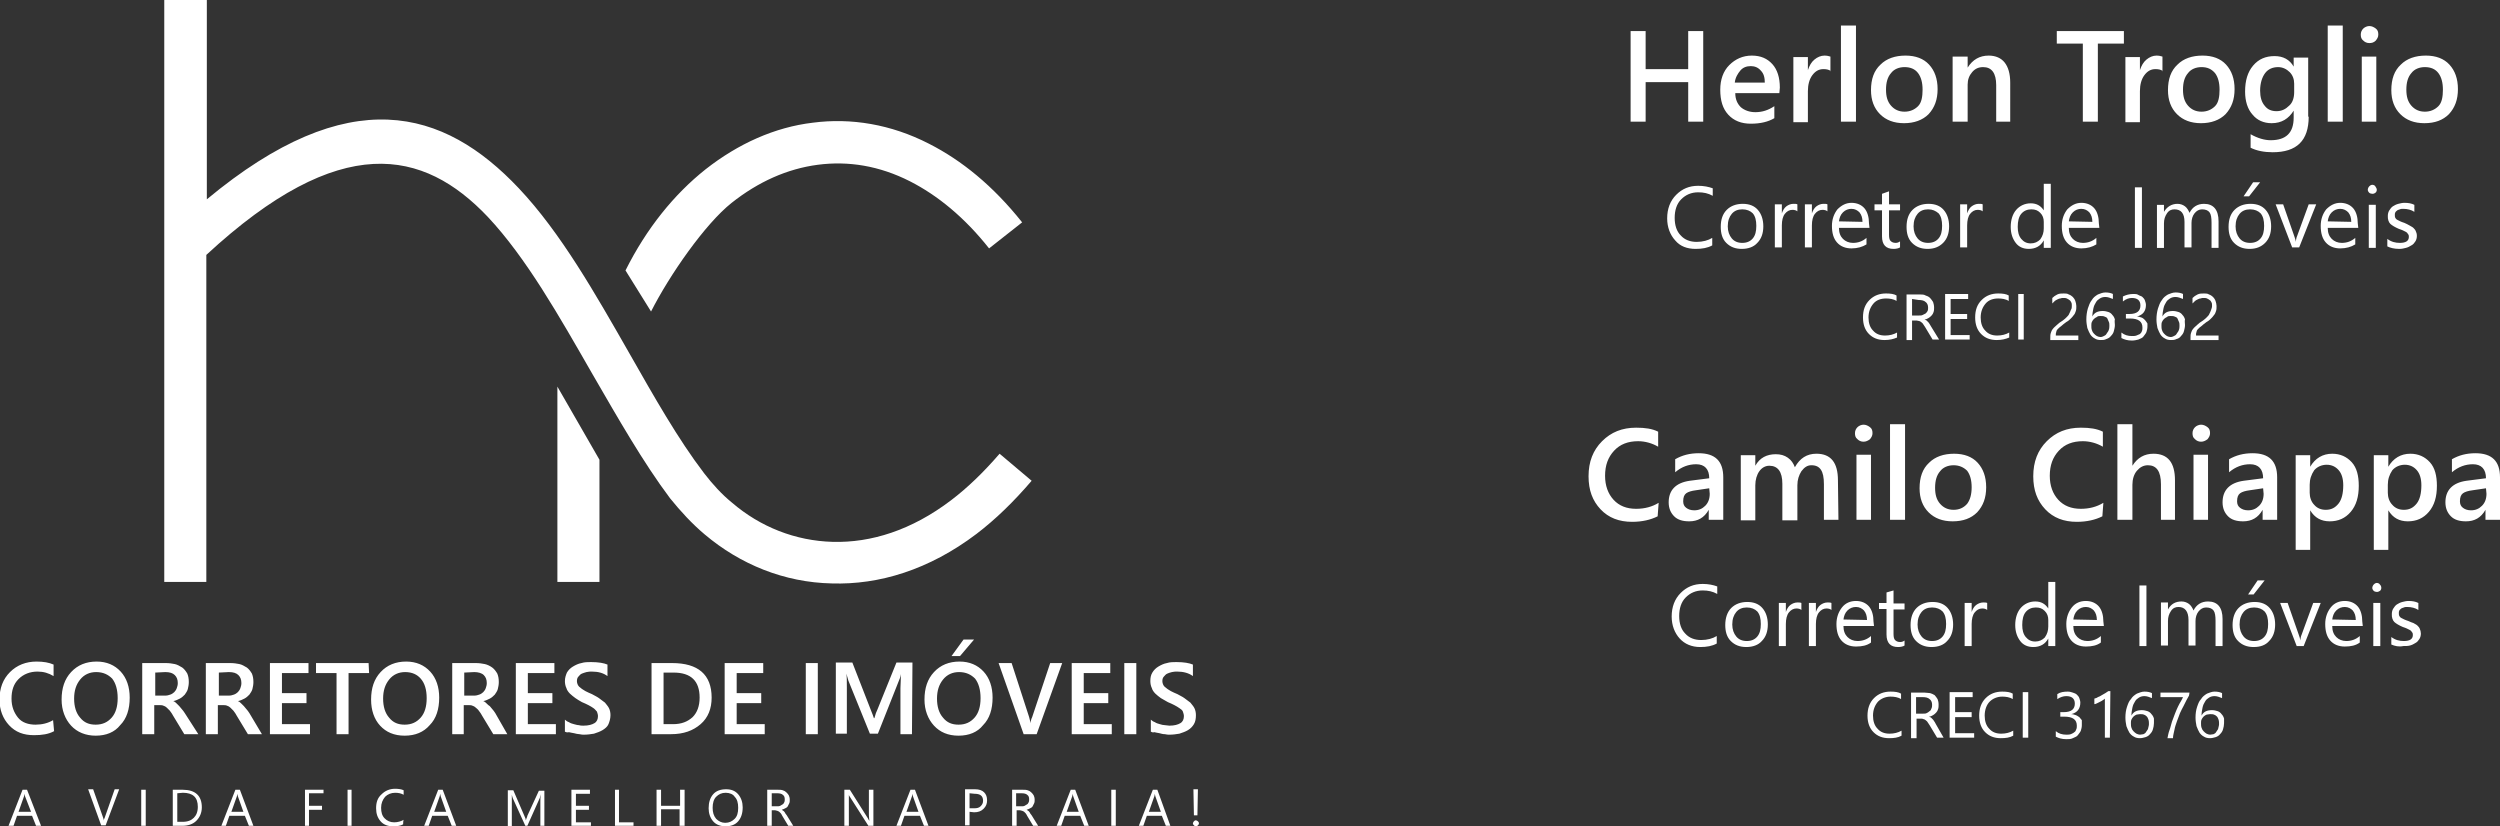 <?xml version="1.0" encoding="utf-8"?>
<!-- Generator: Adobe Illustrator 25.0.1, SVG Export Plug-In . SVG Version: 6.00 Build 0)  -->
<svg version="1.1" id="Camada_1" xmlns="http://www.w3.org/2000/svg" xmlns:xlink="http://www.w3.org/1999/xlink" x="0px" y="0px"
	 viewBox="0 0 499.2 165" style="enable-background:new 0 0 499.2 165;" xml:space="preserve">
<rect x="0" y="0" width="499.2" height="165" fill="#333333" stroke="none"/>
<style type="text/css">
	.st0{fill:#FFFFFF;}
</style>
<path class="st0" d="M238.8,165c-0.2,0-0.3-0.1-0.4-0.2c-0.1-0.1-0.2-0.2-0.2-0.4c0-0.1,0.1-0.3,0.2-0.4s0.2-0.2,0.4-0.2
	c0.1,0,0.3,0.1,0.4,0.2c0.1,0.1,0.2,0.2,0.2,0.4c0,0.2-0.1,0.3-0.2,0.4C239.1,164.9,239,165,238.8,165 M239.2,157.6l-0.1,5.2h-0.7
	l-0.1-5.2H239.2z M231.8,162.1l-1.1-3.1c0-0.1-0.1-0.3-0.1-0.5h0c0,0.2-0.1,0.4-0.1,0.5l-1.1,3.1H231.8z M233.7,164.9h-0.9l-0.8-2
	H229l-0.7,2h-0.9l2.8-7.2h0.9L233.7,164.9z M222.8,164.9h-0.9v-7.2h0.9V164.9z M215.4,162.1l-1.1-3.1c0-0.1-0.1-0.3-0.1-0.5h0
	c0,0.2-0.1,0.4-0.1,0.5l-1.1,3.1H215.4z M217.4,164.9h-0.9l-0.8-2h-3.1l-0.7,2h-0.9l2.8-7.2h0.9L217.4,164.9z M202.9,158.4v2.6h1.1
	c0.2,0,0.4,0,0.6-0.1c0.2-0.1,0.3-0.2,0.5-0.3s0.2-0.3,0.3-0.4c0.1-0.2,0.1-0.4,0.1-0.6c0-0.4-0.1-0.7-0.4-0.9
	c-0.2-0.2-0.6-0.3-1.1-0.3L202.9,158.4L202.9,158.4z M207.3,164.9h-1l-1.2-2c-0.1-0.2-0.2-0.4-0.3-0.5c-0.1-0.1-0.2-0.2-0.3-0.3
	s-0.2-0.1-0.4-0.2c-0.1,0-0.3-0.1-0.4-0.1h-0.7v3.1h-0.9v-7.2h2.2c0.3,0,0.6,0,0.9,0.1s0.5,0.2,0.7,0.4s0.4,0.4,0.5,0.6
	s0.2,0.5,0.2,0.9c0,0.2,0,0.5-0.1,0.7c-0.1,0.2-0.2,0.4-0.3,0.6c-0.1,0.2-0.3,0.3-0.5,0.4c-0.2,0.1-0.4,0.2-0.7,0.3v0
	c0.1,0.1,0.2,0.1,0.3,0.2c0.1,0.1,0.2,0.1,0.2,0.2c0.1,0.1,0.2,0.2,0.2,0.3c0.1,0.1,0.2,0.3,0.3,0.4L207.3,164.9z M193.6,158.4v3
	h0.9c0.6,0,1-0.1,1.3-0.4c0.3-0.3,0.5-0.6,0.5-1.1c0-1-0.6-1.4-1.7-1.4L193.6,158.4L193.6,158.4z M193.6,162.1v2.7h-0.9v-7.2h2
	c0.8,0,1.4,0.2,1.8,0.6c0.4,0.4,0.6,0.9,0.6,1.6s-0.2,1.2-0.7,1.7s-1.1,0.7-1.9,0.7L193.6,162.1L193.6,162.1z M183.4,162.1l-1.1-3.1
	c0-0.1-0.1-0.3-0.1-0.5h0c0,0.2-0.1,0.4-0.1,0.5l-1.1,3.1H183.4z M185.4,164.9h-0.9l-0.8-2h-3.1l-0.7,2H179l2.8-7.2h0.9L185.4,164.9
	z M174.4,164.9h-1l-3.7-5.8c-0.1-0.1-0.2-0.3-0.2-0.4h0c0,0.2,0,0.5,0,1v5.2h-0.9v-7.2h1.1l3.6,5.7c0.1,0.2,0.2,0.4,0.3,0.5h0
	c0-0.2-0.1-0.6-0.1-1.1v-5.1h0.9L174.4,164.9L174.4,164.9z M154.1,158.4v2.6h1.1c0.2,0,0.4,0,0.6-0.1c0.2-0.1,0.3-0.2,0.5-0.3
	s0.2-0.3,0.3-0.4c0.1-0.2,0.1-0.4,0.1-0.6c0-0.4-0.1-0.7-0.4-0.9c-0.2-0.2-0.6-0.3-1.1-0.3L154.1,158.4L154.1,158.4z M158.4,164.9
	h-1l-1.2-2c-0.1-0.2-0.2-0.4-0.3-0.5c-0.1-0.1-0.2-0.2-0.3-0.3s-0.2-0.1-0.4-0.2c-0.1,0-0.3-0.1-0.4-0.1h-0.7v3.1h-0.9v-7.2h2.2
	c0.3,0,0.6,0,0.9,0.1s0.5,0.2,0.7,0.4s0.4,0.4,0.5,0.6s0.2,0.5,0.2,0.9c0,0.2,0,0.5-0.1,0.7c-0.1,0.2-0.2,0.4-0.3,0.6
	c-0.1,0.2-0.3,0.3-0.5,0.4c-0.2,0.1-0.4,0.2-0.7,0.3v0c0.1,0.1,0.2,0.1,0.3,0.2c0.1,0.1,0.2,0.1,0.2,0.2c0.1,0.1,0.2,0.2,0.2,0.3
	c0.1,0.1,0.2,0.3,0.3,0.4L158.4,164.9z M144.9,158.3c-0.8,0-1.4,0.3-1.9,0.8s-0.7,1.3-0.7,2.2s0.2,1.6,0.7,2.2
	c0.5,0.5,1.1,0.8,1.8,0.8c0.8,0,1.4-0.3,1.9-0.8s0.7-1.2,0.7-2.2c0-1-0.2-1.7-0.7-2.2C146.4,158.6,145.7,158.3,144.9,158.3z
	 M144.9,165c-1,0-1.9-0.3-2.5-1c-0.6-0.7-0.9-1.6-0.9-2.6c0-1.2,0.3-2.1,0.9-2.8c0.6-0.7,1.5-1,2.6-1c1,0,1.8,0.3,2.4,1
	s0.9,1.6,0.9,2.6c0,1.2-0.3,2.1-0.9,2.8C146.8,164.7,145.9,165,144.9,165z M136.6,164.9h-0.9v-3.3H132v3.3h-0.9v-7.2h0.9v3.2h3.8
	v-3.2h0.9V164.9z M126.6,164.9h-3.8v-7.2h0.8v6.5h2.9V164.9z M117.9,164.9h-3.8v-7.2h3.7v0.8h-2.8v2.4h2.6v0.8h-2.6v2.5h3V164.9z
	 M108.7,164.9h-0.8V160c0-0.4,0-0.9,0.1-1.4h0c-0.1,0.3-0.2,0.6-0.2,0.7l-2.5,5.6h-0.4l-2.5-5.5c-0.1-0.2-0.1-0.4-0.2-0.7h0
	c0,0.3,0,0.8,0,1.4v4.9h-0.8v-7.2h1.1l2.2,5.1c0.2,0.4,0.3,0.7,0.3,0.9h0c0.1-0.4,0.3-0.7,0.3-0.9l2.3-5h1.1L108.7,164.9
	L108.7,164.9z M89.1,162.1L88,159c0-0.1-0.1-0.3-0.1-0.5h0c0,0.2-0.1,0.4-0.1,0.5l-1.1,3.1H89.1z M91.1,164.9h-0.9l-0.8-2h-3.1
	l-0.7,2h-0.9l2.8-7.2h0.9L91.1,164.9z M80.5,164.6c-0.5,0.3-1.2,0.4-2,0.4c-1,0-1.9-0.3-2.5-1c-0.6-0.7-0.9-1.5-0.9-2.6
	c0-1.2,0.3-2.1,1.1-2.8c0.7-0.7,1.6-1.1,2.7-1.1c0.7,0,1.3,0.1,1.7,0.3v0.9c-0.5-0.3-1.1-0.4-1.7-0.4c-0.8,0-1.5,0.3-2,0.8
	c-0.5,0.6-0.8,1.3-0.8,2.2c0,0.9,0.2,1.6,0.7,2.1s1.1,0.8,1.9,0.8c0.7,0,1.4-0.2,1.9-0.5C80.5,163.8,80.5,164.6,80.5,164.6z
	 M70.2,164.9h-0.8v-7.2h0.8V164.9z M64.5,158.4h-2.8v2.5h2.6v0.8h-2.6v3.2h-0.8v-7.2h3.7V158.4z M48.6,162.1l-1.1-3.1
	c0-0.1-0.1-0.3-0.1-0.5h0c0,0.2-0.1,0.4-0.1,0.5l-1.1,3.1H48.6z M50.6,164.9h-0.9l-0.8-2h-3.1l-0.7,2h-0.9l2.8-7.2h0.9L50.6,164.9z
	 M35.4,158.4v5.7h1.1c1,0,1.7-0.3,2.2-0.8c0.5-0.5,0.8-1.2,0.8-2.2c0-1.9-1-2.8-3-2.8L35.4,158.4L35.4,158.4z M34.5,164.9v-7.2h2
	c2.5,0,3.8,1.2,3.8,3.5c0,1.1-0.4,2-1.1,2.7c-0.7,0.7-1.7,1-2.8,1H34.5z M29.1,164.9h-0.9v-7.2h0.9V164.9z M23.8,157.6l-2.7,7.2
	h-0.9l-2.6-7.2h1l2,5.7c0.1,0.2,0.1,0.4,0.1,0.6h0c0-0.2,0.1-0.4,0.2-0.6l2-5.7L23.8,157.6L23.8,157.6z M6.2,162.1L5,159
	c0-0.1-0.1-0.3-0.1-0.5h0c0,0.2-0.1,0.4-0.1,0.5l-1.1,3.1H6.2z M8.2,164.9H7.2l-0.8-2H3.4l-0.7,2h-1l2.8-7.2h0.9L8.2,164.9z"/>
<path class="st0" d="M229.8,146.1v-2.4c0.2,0.2,0.5,0.4,0.8,0.5c0.3,0.2,0.6,0.3,1,0.4c0.3,0.1,0.7,0.2,1,0.2s0.6,0.1,0.9,0.1
	c1,0,1.7-0.2,2.2-0.5c0.5-0.3,0.7-0.8,0.7-1.4c0-0.3-0.1-0.6-0.2-0.9s-0.4-0.5-0.7-0.7c-0.3-0.2-0.6-0.4-1-0.6s-0.8-0.4-1.3-0.6
	c-0.5-0.3-0.9-0.5-1.4-0.8c-0.4-0.3-0.8-0.6-1.1-0.9s-0.6-0.7-0.7-1.1c-0.2-0.4-0.3-0.9-0.3-1.4c0-0.7,0.1-1.2,0.4-1.7
	c0.3-0.5,0.7-0.9,1.2-1.2s1.1-0.6,1.7-0.7c0.6-0.2,1.3-0.2,1.9-0.2c1.5,0,2.6,0.2,3.3,0.5v2.3c-0.8-0.6-1.9-0.9-3.1-0.9
	c-0.4,0-0.7,0-1.1,0.1c-0.4,0.1-0.7,0.2-0.9,0.3c-0.3,0.1-0.5,0.4-0.7,0.6c-0.2,0.2-0.3,0.5-0.3,0.9c0,0.3,0.1,0.6,0.2,0.8
	c0.1,0.2,0.3,0.4,0.6,0.6c0.2,0.2,0.6,0.4,0.9,0.6c0.4,0.2,0.8,0.4,1.3,0.6c0.5,0.3,1,0.5,1.4,0.8c0.4,0.3,0.8,0.6,1.2,0.9
	c0.3,0.4,0.6,0.7,0.8,1.1c0.2,0.4,0.3,0.9,0.3,1.4c0,0.7-0.1,1.3-0.4,1.8c-0.3,0.5-0.7,0.9-1.2,1.2c-0.5,0.3-1.1,0.5-1.7,0.7
	c-0.6,0.1-1.3,0.2-2,0.2c-0.2,0-0.5,0-0.9-0.1c-0.4,0-0.7-0.1-1.1-0.2c-0.4-0.1-0.7-0.1-1-0.2C230.2,146.3,230,146.2,229.8,146.1
	 M226.9,146.6h-2.4v-14.2h2.4V146.6z M222,146.6h-8v-14.2h7.7v2h-5.3v4h4.9v2h-4.9v4.2h5.6V146.6z M212.1,132.4l-5.1,14.2h-2.6
	l-5-14.2h2.6l3.5,10.8c0.1,0.4,0.2,0.8,0.3,1.2h0c0-0.4,0.1-0.8,0.3-1.2l3.6-10.8H212.1z M194.5,127.7l-2.8,3.3h-1.7l2.4-3.3
	C192.3,127.7,194.5,127.7,194.5,127.7z M191.5,134.2c-1.3,0-2.4,0.5-3.2,1.5c-0.8,1-1.2,2.2-1.2,3.8c0,1.6,0.4,2.9,1.2,3.8
	c0.8,1,1.8,1.4,3.1,1.4c1.4,0,2.4-0.5,3.2-1.4s1.2-2.2,1.2-3.9c0-1.7-0.4-3-1.1-3.9C193.9,134.7,192.9,134.2,191.5,134.2z
	 M191.4,146.9c-2.1,0-3.7-0.7-4.9-2c-1.2-1.3-1.9-3.1-1.9-5.2c0-2.3,0.6-4.1,1.9-5.5s3-2.1,5.1-2.1c2,0,3.6,0.7,4.8,2
	c1.2,1.3,1.8,3.1,1.8,5.2c0,2.3-0.6,4.2-1.9,5.5C195.2,146.2,193.5,146.9,191.4,146.9z M182.1,146.6h-2.3v-9.2
	c0-0.8,0.1-1.7,0.1-2.8h0c-0.1,0.6-0.3,1.1-0.4,1.3l-4.2,10.6h-1.6l-4.3-10.6c-0.1-0.3-0.2-0.8-0.4-1.4h0c0.1,0.6,0.1,1.5,0.1,2.8
	v9.2h-2.2v-14.2h3.3l3.7,9.5c0.3,0.7,0.5,1.3,0.6,1.6h0.1c0.2-0.8,0.4-1.3,0.6-1.7l3.8-9.4h3.2L182.1,146.6L182.1,146.6z
	 M163.3,146.6h-2.4v-14.2h2.4V146.6z M152.7,146.6h-8v-14.2h7.7v2h-5.3v4h4.9v2h-4.9v4.2h5.6V146.6z M132.5,134.4v10.2h1.9
	c1.7,0,2.9-0.5,3.9-1.4c0.9-0.9,1.4-2.2,1.4-3.9c0-3.3-1.7-5-5.2-5H132.5z M130.1,146.6v-14.2h4.1c5.2,0,7.9,2.3,7.9,6.9
	c0,2.2-0.7,4-2.2,5.3c-1.5,1.3-3.4,2-5.9,2H130.1z M112.8,146.1v-2.4c0.2,0.2,0.5,0.4,0.8,0.5c0.3,0.2,0.6,0.3,1,0.4s0.7,0.2,1,0.2
	c0.3,0.1,0.7,0.1,0.9,0.1c1,0,1.7-0.2,2.2-0.5c0.5-0.3,0.7-0.8,0.7-1.4c0-0.3-0.1-0.6-0.2-0.9c-0.2-0.2-0.4-0.5-0.7-0.7
	c-0.3-0.2-0.6-0.4-1-0.6s-0.8-0.4-1.3-0.6c-0.5-0.3-0.9-0.5-1.3-0.8s-0.8-0.6-1.1-0.9s-0.6-0.7-0.7-1.1c-0.2-0.4-0.3-0.9-0.3-1.4
	c0-0.7,0.2-1.2,0.4-1.7c0.3-0.5,0.7-0.9,1.2-1.2c0.5-0.3,1.1-0.6,1.7-0.7c0.6-0.2,1.3-0.2,1.9-0.2c1.5,0,2.6,0.2,3.3,0.5v2.3
	c-0.8-0.6-1.8-0.9-3.1-0.9c-0.3,0-0.7,0-1.1,0.1c-0.3,0.1-0.7,0.2-0.9,0.3c-0.3,0.1-0.5,0.4-0.7,0.6c-0.2,0.2-0.3,0.5-0.3,0.9
	c0,0.3,0.1,0.6,0.2,0.8c0.1,0.2,0.3,0.4,0.6,0.6c0.2,0.2,0.6,0.4,0.9,0.6c0.4,0.2,0.8,0.4,1.3,0.6c0.5,0.3,1,0.5,1.4,0.8
	s0.8,0.6,1.2,0.9c0.3,0.4,0.6,0.7,0.8,1.1c0.2,0.4,0.3,0.9,0.3,1.4c0,0.7-0.2,1.3-0.4,1.8s-0.7,0.9-1.2,1.2
	c-0.5,0.3-1.1,0.5-1.7,0.7c-0.6,0.1-1.3,0.2-2,0.2c-0.2,0-0.5,0-0.9-0.1c-0.3,0-0.7-0.1-1.1-0.2c-0.4-0.1-0.7-0.1-1-0.2
	C113.3,146.3,113,146.2,112.8,146.1z M111,146.6h-8v-14.2h7.7v2h-5.3v4h4.9v2h-4.9v4.2h5.6V146.6z M92.7,134.3v4.6h2
	c0.4,0,0.7-0.1,1-0.2c0.3-0.1,0.6-0.3,0.8-0.5c0.2-0.2,0.4-0.5,0.5-0.8c0.1-0.3,0.2-0.6,0.2-1c0-0.7-0.2-1.2-0.6-1.6
	s-1.1-0.6-1.9-0.6L92.7,134.3L92.7,134.3z M101.3,146.6h-2.8l-2.3-3.8c-0.2-0.4-0.4-0.6-0.6-0.9s-0.4-0.4-0.6-0.6
	c-0.2-0.2-0.4-0.3-0.7-0.4c-0.2-0.1-0.5-0.1-0.8-0.1h-0.9v5.8h-2.3v-14.2H95c0.7,0,1.3,0.1,1.8,0.2s1.1,0.4,1.5,0.7s0.7,0.7,1,1.2
	c0.2,0.5,0.3,1,0.3,1.7c0,0.5-0.1,1-0.2,1.4s-0.4,0.8-0.6,1.1c-0.3,0.3-0.6,0.6-1,0.8c-0.4,0.2-0.8,0.4-1.3,0.5v0
	c0.3,0.1,0.5,0.3,0.7,0.5c0.2,0.2,0.4,0.4,0.6,0.5c0.2,0.2,0.3,0.4,0.5,0.6c0.2,0.2,0.4,0.5,0.6,0.8L101.3,146.6z M80.9,134.2
	c-1.3,0-2.4,0.5-3.2,1.5c-0.8,1-1.2,2.2-1.2,3.8c0,1.6,0.4,2.9,1.2,3.8c0.8,1,1.8,1.4,3.1,1.4c1.4,0,2.4-0.5,3.2-1.4
	s1.2-2.2,1.2-3.9c0-1.7-0.4-3-1.2-3.9C83.3,134.7,82.3,134.2,80.9,134.2z M80.8,146.9c-2.1,0-3.7-0.7-4.9-2
	c-1.2-1.3-1.8-3.1-1.8-5.2c0-2.3,0.6-4.1,1.9-5.5s3-2.1,5.1-2.1c2,0,3.6,0.7,4.8,2c1.2,1.3,1.8,3.1,1.8,5.2c0,2.3-0.6,4.2-1.9,5.5
	C84.6,146.2,82.9,146.9,80.8,146.9z M73.7,134.4h-4.1v12.2h-2.4v-12.2h-4.1v-2h10.5L73.7,134.4L73.7,134.4z M61.9,146.6h-8v-14.2
	h7.7v2h-5.3v4h4.9v2h-4.9v4.2h5.6C61.9,144.6,61.9,146.6,61.9,146.6z M43.7,134.3v4.6h2c0.4,0,0.7-0.1,1-0.2
	c0.3-0.1,0.6-0.3,0.8-0.5c0.2-0.2,0.4-0.5,0.5-0.8c0.1-0.3,0.2-0.6,0.2-1c0-0.7-0.2-1.2-0.6-1.6s-1-0.6-1.9-0.6L43.7,134.3
	L43.7,134.3z M52.3,146.6h-2.8l-2.3-3.8c-0.2-0.4-0.4-0.6-0.6-0.9c-0.2-0.2-0.4-0.4-0.6-0.6c-0.2-0.2-0.4-0.3-0.7-0.4
	c-0.2-0.1-0.5-0.1-0.8-0.1h-1v5.8h-2.4v-14.2H46c0.7,0,1.3,0.1,1.8,0.2s1,0.4,1.5,0.7c0.4,0.3,0.7,0.7,1,1.2c0.2,0.5,0.3,1,0.3,1.7
	c0,0.5-0.1,1-0.2,1.4s-0.4,0.8-0.6,1.1c-0.3,0.3-0.6,0.6-1,0.8c-0.4,0.2-0.8,0.4-1.3,0.5v0c0.3,0.1,0.5,0.3,0.7,0.5
	c0.2,0.2,0.4,0.4,0.5,0.5c0.2,0.2,0.3,0.4,0.5,0.6c0.2,0.2,0.4,0.5,0.6,0.8L52.3,146.6z M31,134.3v4.6h2c0.4,0,0.7-0.1,1-0.2
	c0.3-0.1,0.6-0.3,0.8-0.5c0.2-0.2,0.4-0.5,0.5-0.8c0.1-0.3,0.2-0.6,0.2-1c0-0.7-0.2-1.2-0.6-1.6s-1-0.6-1.9-0.6L31,134.3L31,134.3z
	 M39.6,146.6h-2.8l-2.3-3.8c-0.2-0.4-0.4-0.6-0.6-0.9c-0.2-0.2-0.4-0.4-0.6-0.6c-0.2-0.2-0.4-0.3-0.7-0.4c-0.2-0.1-0.5-0.1-0.8-0.1
	h-1v5.8h-2.4v-14.2h4.7c0.7,0,1.3,0.1,1.8,0.2s1,0.4,1.5,0.7c0.4,0.3,0.7,0.7,1,1.2c0.2,0.5,0.3,1,0.3,1.7c0,0.5-0.1,1-0.2,1.4
	s-0.4,0.8-0.6,1.1c-0.3,0.3-0.6,0.6-1,0.8c-0.4,0.2-0.8,0.4-1.3,0.5v0c0.3,0.1,0.5,0.3,0.7,0.5c0.2,0.2,0.4,0.4,0.5,0.5
	c0.2,0.2,0.3,0.4,0.5,0.6c0.2,0.2,0.4,0.5,0.6,0.8L39.6,146.6z M19.2,134.2c-1.3,0-2.4,0.5-3.2,1.5c-0.8,1-1.2,2.2-1.2,3.8
	c0,1.6,0.4,2.9,1.2,3.8c0.8,1,1.8,1.4,3.1,1.4c1.4,0,2.4-0.5,3.2-1.4c0.8-0.9,1.2-2.2,1.2-3.9c0-1.7-0.4-3-1.1-3.9
	C21.6,134.7,20.6,134.2,19.2,134.2z M19.1,146.9c-2,0-3.7-0.7-4.9-2c-1.2-1.3-1.9-3.1-1.9-5.2c0-2.3,0.6-4.1,1.9-5.5s3-2.1,5.1-2.1
	c2,0,3.6,0.7,4.8,2c1.2,1.3,1.8,3.1,1.8,5.2c0,2.3-0.6,4.2-1.9,5.5C22.9,146.2,21.2,146.9,19.1,146.9z M10.8,146
	c-1.1,0.6-2.4,0.8-4,0.8c-2.1,0-3.7-0.6-5-2c-1.2-1.3-1.9-3-1.9-5.1c0-2.3,0.7-4.1,2.1-5.5s3.2-2.1,5.3-2.1c1.4,0,2.5,0.2,3.4,0.6
	v2.3c-1-0.6-2-0.9-3.2-0.9c-1.5,0-2.8,0.5-3.8,1.5c-1,1-1.4,2.3-1.4,3.9c0,1.6,0.5,2.8,1.3,3.8s2.1,1.4,3.5,1.4
	c1.3,0,2.5-0.3,3.5-0.9L10.8,146L10.8,146z"/>
<path class="st0" d="M435.2,65.1c0-0.3,0-0.6-0.1-0.8s-0.2-0.5-0.3-0.7s-0.3-0.3-0.6-0.4c-0.2-0.1-0.5-0.1-0.8-0.1
	c-0.3,0-0.5,0-0.7,0.2c-0.2,0.1-0.4,0.2-0.6,0.4c-0.2,0.2-0.3,0.4-0.4,0.6c-0.1,0.2-0.1,0.5-0.1,0.7c0,0.3,0,0.6,0.1,0.9
	c0.1,0.3,0.2,0.5,0.4,0.7s0.4,0.4,0.6,0.5s0.5,0.2,0.7,0.2c0.3,0,0.5-0.1,0.7-0.2s0.4-0.2,0.5-0.4s0.3-0.4,0.4-0.6
	C435.2,65.6,435.2,65.4,435.2,65.1 M436.3,64.9c0,0.4-0.1,0.8-0.2,1.2c-0.1,0.4-0.3,0.7-0.6,1c-0.2,0.3-0.5,0.5-0.9,0.6
	c-0.4,0.2-0.7,0.2-1.1,0.2c-0.5,0-0.9-0.1-1.2-0.3c-0.4-0.2-0.7-0.5-0.9-0.8s-0.4-0.8-0.6-1.3c-0.1-0.5-0.2-1.1-0.2-1.7
	c0-0.8,0.1-1.5,0.3-2.2c0.2-0.6,0.4-1.2,0.8-1.7c0.3-0.5,0.7-0.8,1.2-1.1c0.5-0.2,1-0.4,1.5-0.4c0.6,0,1.1,0.1,1.5,0.3v1
	c-0.5-0.2-1-0.4-1.5-0.4c-0.4,0-0.8,0.1-1.1,0.3c-0.3,0.2-0.6,0.4-0.8,0.8c-0.2,0.3-0.4,0.7-0.5,1.2c-0.1,0.5-0.2,1-0.2,1.6h0
	c0.4-0.8,1.1-1.1,2.1-1.1c0.4,0,0.8,0.1,1.1,0.2s0.6,0.3,0.8,0.6c0.2,0.2,0.4,0.5,0.5,0.9C436.2,64.1,436.3,64.5,436.3,64.9z
	 M428.8,65.2c0,0.4-0.1,0.8-0.2,1.1c-0.1,0.3-0.4,0.6-0.6,0.9s-0.6,0.4-1,0.6c-0.4,0.1-0.8,0.2-1.3,0.2c-0.9,0-1.5-0.2-2.1-0.5v-1.1
	c0.6,0.5,1.3,0.7,2.1,0.7c0.3,0,0.6,0,0.9-0.1c0.2-0.1,0.5-0.2,0.7-0.3c0.2-0.2,0.3-0.3,0.4-0.6c0.1-0.2,0.1-0.5,0.1-0.7
	c0-1.2-0.8-1.8-2.5-1.8h-0.8v-0.9h0.7c1.5,0,2.2-0.6,2.2-1.7c0-1-0.6-1.5-1.7-1.5c-0.6,0-1.2,0.2-1.8,0.7v-1
	c0.6-0.3,1.3-0.5,2.1-0.5c0.4,0,0.7,0,1,0.2s0.6,0.2,0.8,0.4s0.4,0.4,0.5,0.7c0.1,0.3,0.2,0.6,0.2,0.9c0,1.2-0.6,2-1.8,2.3v0
	c0.3,0,0.6,0.1,0.9,0.2s0.5,0.3,0.7,0.5c0.2,0.2,0.3,0.4,0.5,0.7C428.8,64.7,428.8,64.9,428.8,65.2z M421.2,65.1
	c0-0.3,0-0.6-0.1-0.8s-0.2-0.5-0.3-0.7s-0.3-0.3-0.6-0.4c-0.2-0.1-0.5-0.1-0.8-0.1c-0.3,0-0.5,0-0.7,0.2c-0.2,0.1-0.4,0.2-0.6,0.4
	c-0.2,0.2-0.3,0.4-0.4,0.6c-0.1,0.2-0.1,0.5-0.1,0.7c0,0.3,0,0.6,0.1,0.9c0.1,0.3,0.2,0.5,0.4,0.7s0.4,0.4,0.6,0.5s0.5,0.2,0.7,0.2
	c0.3,0,0.5-0.1,0.7-0.2s0.4-0.2,0.5-0.4s0.3-0.4,0.4-0.6C421.2,65.6,421.2,65.4,421.2,65.1z M422.3,64.9c0,0.4-0.1,0.8-0.2,1.2
	c-0.1,0.4-0.3,0.7-0.6,1c-0.2,0.3-0.6,0.5-0.9,0.6c-0.4,0.2-0.7,0.2-1.1,0.2c-0.5,0-0.9-0.1-1.2-0.3c-0.4-0.2-0.7-0.5-0.9-0.8
	s-0.4-0.8-0.6-1.3c-0.1-0.5-0.2-1.1-0.2-1.7c0-0.8,0.1-1.5,0.3-2.2c0.2-0.6,0.4-1.2,0.8-1.7c0.3-0.5,0.7-0.8,1.2-1.1
	c0.5-0.2,1-0.4,1.5-0.4c0.6,0,1.1,0.1,1.5,0.3v1c-0.5-0.2-1-0.4-1.5-0.4c-0.4,0-0.8,0.1-1.1,0.3c-0.3,0.2-0.6,0.4-0.8,0.8
	c-0.2,0.3-0.4,0.7-0.5,1.2c-0.1,0.5-0.2,1-0.2,1.6h0c0.4-0.8,1.1-1.1,2.1-1.1c0.4,0,0.8,0.1,1.1,0.2s0.6,0.3,0.8,0.6
	c0.2,0.2,0.4,0.5,0.5,0.9C422.2,64.1,422.3,64.5,422.3,64.9z M413.7,61.1c0-0.3,0-0.5-0.1-0.7s-0.2-0.4-0.4-0.5
	c-0.1-0.1-0.3-0.2-0.5-0.3s-0.4-0.1-0.7-0.1c-0.2,0-0.4,0-0.6,0.1c-0.2,0-0.4,0.1-0.6,0.2c-0.2,0.1-0.4,0.2-0.5,0.3
	s-0.3,0.3-0.5,0.5v-1.1c0.3-0.3,0.6-0.5,1-0.7c0.4-0.2,0.8-0.2,1.3-0.2c0.4,0,0.7,0,1,0.2c0.3,0.1,0.6,0.3,0.8,0.5
	c0.2,0.2,0.4,0.5,0.5,0.8c0.1,0.3,0.2,0.7,0.2,1c0,0.4,0,0.7-0.1,1c-0.1,0.3-0.2,0.6-0.4,0.8c-0.2,0.3-0.4,0.5-0.6,0.7
	c-0.2,0.2-0.5,0.5-0.9,0.7c-0.4,0.3-0.8,0.6-1,0.8c-0.3,0.2-0.5,0.4-0.7,0.6c-0.2,0.2-0.3,0.4-0.3,0.6c-0.1,0.2-0.1,0.4-0.1,0.7h4.5
	v0.9h-5.6v-0.4c0-0.4,0-0.7,0.1-1c0.1-0.3,0.2-0.6,0.4-0.8c0.2-0.3,0.5-0.5,0.8-0.8c0.3-0.3,0.7-0.6,1.2-0.9
	c0.3-0.2,0.6-0.5,0.8-0.7c0.2-0.2,0.4-0.4,0.5-0.7c0.1-0.2,0.2-0.4,0.3-0.7C413.7,61.6,413.7,61.4,413.7,61.1z M404.1,67.8H403v-9.1
	h1.1V67.8z M401.2,67.4c-0.7,0.3-1.5,0.5-2.5,0.5c-1.3,0-2.3-0.4-3.1-1.2c-0.8-0.8-1.2-1.9-1.2-3.3c0-1.5,0.4-2.6,1.3-3.5
	s2-1.3,3.3-1.3c0.9,0,1.6,0.1,2.1,0.4v1.1c-0.6-0.4-1.4-0.5-2.1-0.5c-1,0-1.9,0.3-2.5,1c-0.6,0.7-1,1.6-1,2.8c0,1.1,0.3,2,0.9,2.6
	c0.6,0.7,1.4,1,2.4,1c0.9,0,1.7-0.2,2.4-0.6V67.4z M393.2,67.8h-4.8v-9.1h4.6v1h-3.5v3h3.3v1h-3.3v3.2h3.8V67.8z M381.8,59.7V63h1.4
	c0.3,0,0.5,0,0.7-0.1c0.2-0.1,0.4-0.2,0.6-0.3c0.2-0.2,0.3-0.3,0.4-0.5c0.1-0.2,0.1-0.5,0.1-0.7c0-0.5-0.2-0.9-0.5-1.1
	c-0.3-0.3-0.8-0.4-1.4-0.4L381.8,59.7L381.8,59.7z M387.2,67.8h-1.3l-1.5-2.5c-0.1-0.2-0.3-0.4-0.4-0.6c-0.1-0.2-0.3-0.3-0.4-0.4
	c-0.1-0.1-0.3-0.2-0.4-0.2c-0.2,0-0.3-0.1-0.5-0.1h-0.9v3.9h-1.1v-9.1h2.7c0.4,0,0.8,0,1.1,0.2c0.3,0.1,0.6,0.2,0.9,0.5
	c0.2,0.2,0.4,0.5,0.6,0.8c0.1,0.3,0.2,0.7,0.2,1.1c0,0.3,0,0.6-0.1,0.9c-0.1,0.3-0.2,0.5-0.4,0.7c-0.2,0.2-0.4,0.4-0.6,0.5
	c-0.2,0.1-0.5,0.3-0.8,0.3v0c0.1,0.1,0.3,0.1,0.4,0.2s0.2,0.2,0.3,0.3c0.1,0.1,0.2,0.2,0.3,0.4c0.1,0.2,0.2,0.3,0.3,0.5L387.2,67.8z
	 M378.8,67.4c-0.7,0.3-1.5,0.5-2.5,0.5c-1.3,0-2.3-0.4-3.1-1.2c-0.8-0.8-1.2-1.9-1.2-3.3c0-1.5,0.4-2.6,1.3-3.5s2-1.3,3.3-1.3
	c0.9,0,1.6,0.1,2.1,0.4v1.1c-0.6-0.4-1.4-0.5-2.1-0.5c-1,0-1.9,0.3-2.5,1c-0.6,0.7-1,1.6-1,2.8c0,1.1,0.3,2,0.9,2.6
	c0.6,0.7,1.4,1,2.4,1c0.9,0,1.7-0.2,2.4-0.6L378.8,67.4L378.8,67.4z M476.7,49.2v-1.5c0.8,0.6,1.6,0.8,2.5,0.8
	c1.2,0,1.8-0.4,1.8-1.2c0-0.2,0-0.4-0.2-0.6c-0.1-0.2-0.2-0.3-0.4-0.4c-0.2-0.1-0.4-0.2-0.6-0.3c-0.2-0.1-0.5-0.2-0.8-0.3
	c-0.4-0.2-0.7-0.3-1-0.5c-0.3-0.2-0.5-0.3-0.7-0.5c-0.2-0.2-0.3-0.4-0.4-0.7s-0.1-0.5-0.1-0.9c0-0.4,0.1-0.8,0.3-1.1
	c0.2-0.3,0.4-0.6,0.7-0.8s0.7-0.4,1.1-0.5c0.4-0.1,0.8-0.2,1.2-0.2c0.8,0,1.4,0.1,2,0.4v1.4c-0.6-0.4-1.4-0.6-2.2-0.6
	c-0.3,0-0.5,0-0.7,0.1c-0.2,0.1-0.4,0.1-0.5,0.2s-0.3,0.2-0.4,0.4c-0.1,0.2-0.1,0.3-0.1,0.5c0,0.2,0,0.4,0.1,0.6s0.2,0.3,0.4,0.4
	c0.2,0.1,0.4,0.2,0.6,0.3s0.5,0.2,0.8,0.3c0.4,0.2,0.7,0.3,1,0.5c0.3,0.2,0.6,0.3,0.8,0.5c0.2,0.2,0.4,0.4,0.5,0.7
	c0.1,0.2,0.2,0.5,0.2,0.9c0,0.4-0.1,0.8-0.3,1.1s-0.4,0.6-0.8,0.8c-0.3,0.2-0.7,0.4-1.1,0.5c-0.4,0.1-0.8,0.2-1.3,0.2
	C478.1,49.7,477.3,49.5,476.7,49.2z M474.4,49.5H473v-8.6h1.4V49.5z M473.7,38.7c-0.2,0-0.5-0.1-0.6-0.2c-0.2-0.2-0.3-0.4-0.3-0.6
	s0.1-0.5,0.3-0.7c0.2-0.2,0.4-0.3,0.6-0.3c0.2,0,0.5,0.1,0.6,0.3s0.3,0.4,0.3,0.7c0,0.2-0.1,0.5-0.3,0.6
	C474.2,38.6,474,38.7,473.7,38.7z M469.5,44.3c0-0.8-0.2-1.4-0.6-1.9c-0.4-0.4-0.9-0.7-1.6-0.7c-0.6,0-1.2,0.2-1.7,0.7
	c-0.5,0.5-0.7,1.1-0.8,1.8L469.5,44.3L469.5,44.3z M470.9,45.5h-6.1c0,1,0.3,1.7,0.8,2.2s1.2,0.8,2,0.8c1,0,1.9-0.3,2.7-1v1.3
	c-0.8,0.5-1.8,0.8-3,0.8c-1.2,0-2.2-0.4-2.9-1.2s-1-1.9-1-3.3c0-1.3,0.4-2.4,1.1-3.3c0.8-0.8,1.7-1.3,2.8-1.3s2,0.4,2.6,1.1
	c0.6,0.7,0.9,1.8,0.9,3L470.9,45.5L470.9,45.5z M462.5,40.8l-3.4,8.6h-1.4l-3.3-8.6h1.5l2.2,6.3c0.2,0.5,0.3,0.9,0.3,1.2h0
	c0.1-0.4,0.1-0.8,0.3-1.2l2.3-6.3C461,40.8,462.5,40.8,462.5,40.8z M451.3,36.4l-2.2,2.8H448l1.9-2.8H451.3z M449.3,41.8
	c-0.9,0-1.6,0.3-2.1,0.9c-0.5,0.6-0.8,1.4-0.8,2.5c0,1,0.3,1.8,0.8,2.4c0.5,0.6,1.2,0.9,2.1,0.9c0.9,0,1.6-0.3,2.1-0.9
	c0.5-0.6,0.7-1.4,0.7-2.5c0-1.1-0.2-1.9-0.7-2.5C450.9,42.1,450.2,41.8,449.3,41.8z M449.2,49.7c-1.3,0-2.3-0.4-3.1-1.2
	c-0.8-0.8-1.1-1.9-1.1-3.2c0-1.5,0.4-2.6,1.2-3.4c0.8-0.8,1.9-1.2,3.2-1.2c1.3,0,2.3,0.4,3,1.2c0.7,0.8,1.1,1.9,1.1,3.3
	c0,1.4-0.4,2.5-1.2,3.3C451.5,49.3,450.5,49.7,449.2,49.7z M443,49.5h-1.4v-5c0-1-0.1-1.7-0.4-2.1c-0.3-0.4-0.8-0.6-1.5-0.6
	c-0.6,0-1.1,0.3-1.5,0.8s-0.6,1.2-0.6,1.9v4.9h-1.4v-5.1c0-1.7-0.7-2.5-2-2.5c-0.6,0-1.1,0.2-1.5,0.8s-0.6,1.2-0.6,2v4.9h-1.4v-8.6
	h1.4v1.4h0c0.6-1,1.5-1.6,2.7-1.6c0.6,0,1.1,0.2,1.5,0.5c0.4,0.3,0.7,0.8,0.9,1.3c0.6-1.2,1.6-1.8,2.9-1.8c1.9,0,2.9,1.2,2.9,3.5
	L443,49.5L443,49.5z M427.7,49.5h-1.4V37.4h1.4V49.5z M417.8,44.3c0-0.8-0.2-1.4-0.6-1.9c-0.4-0.4-0.9-0.7-1.6-0.7
	c-0.6,0-1.2,0.2-1.7,0.7s-0.7,1.1-0.8,1.8L417.8,44.3L417.8,44.3z M419.2,45.5h-6.1c0,1,0.3,1.7,0.8,2.2s1.2,0.8,2,0.8
	c1,0,1.9-0.3,2.7-1v1.3c-0.8,0.5-1.8,0.8-3,0.8c-1.2,0-2.2-0.4-2.9-1.2s-1-1.9-1-3.3c0-1.3,0.4-2.4,1.1-3.3c0.8-0.8,1.7-1.3,2.8-1.3
	s2,0.4,2.6,1.1s0.9,1.8,0.9,3L419.2,45.5L419.2,45.5z M408.1,45.6v-1.3c0-0.7-0.2-1.3-0.7-1.8s-1-0.7-1.8-0.7c-0.8,0-1.5,0.3-2,0.9
	c-0.5,0.6-0.7,1.5-0.7,2.6c0,1,0.2,1.8,0.7,2.4c0.5,0.6,1.1,0.9,1.9,0.9c0.8,0,1.4-0.3,1.9-0.8C407.9,47.1,408.1,46.4,408.1,45.6z
	 M409.5,49.5h-1.4V48h0c-0.6,1.1-1.6,1.7-3,1.7c-1.1,0-2-0.4-2.6-1.2s-1-1.8-1-3.2c0-1.4,0.4-2.6,1.1-3.4s1.7-1.3,2.9-1.3
	c1.2,0,2,0.5,2.6,1.4h0v-5.3h1.4L409.5,49.5L409.5,49.5z M395.9,42.2c-0.2-0.2-0.6-0.3-1-0.3c-0.6,0-1.1,0.3-1.5,0.8
	s-0.6,1.3-0.6,2.3v4.4h-1.4v-8.6h1.4v1.8h0c0.2-0.6,0.5-1.1,0.9-1.4c0.4-0.3,0.9-0.5,1.4-0.5c0.4,0,0.6,0,0.8,0.1L395.9,42.2
	L395.9,42.2z M385,41.8c-0.9,0-1.6,0.3-2.1,0.9c-0.5,0.6-0.8,1.4-0.8,2.5c0,1,0.3,1.8,0.8,2.4c0.5,0.6,1.2,0.9,2.1,0.9
	c0.9,0,1.6-0.3,2.1-0.9c0.5-0.6,0.7-1.4,0.7-2.5c0-1.1-0.2-1.9-0.7-2.5C386.5,42.1,385.9,41.8,385,41.8z M384.9,49.7
	c-1.3,0-2.3-0.4-3.1-1.2c-0.8-0.8-1.1-1.9-1.1-3.2c0-1.5,0.4-2.6,1.2-3.4c0.8-0.8,1.9-1.2,3.2-1.2c1.3,0,2.3,0.4,3,1.2
	c0.7,0.8,1.1,1.9,1.1,3.3c0,1.4-0.4,2.5-1.2,3.3C387.2,49.3,386.2,49.7,384.9,49.7z M379.4,49.4c-0.3,0.2-0.8,0.3-1.3,0.3
	c-1.5,0-2.3-0.8-2.3-2.5V42h-1.5v-1.2h1.5v-2.1l1.4-0.5v2.6h2.2V42h-2.2v4.9c0,0.6,0.1,1,0.3,1.2c0.2,0.2,0.5,0.4,1,0.4
	c0.4,0,0.6-0.1,0.9-0.3V49.4z M371.9,44.3c0-0.8-0.2-1.4-0.6-1.9c-0.4-0.4-0.9-0.7-1.6-0.7c-0.6,0-1.2,0.2-1.7,0.7
	c-0.5,0.5-0.7,1.1-0.8,1.8L371.9,44.3L371.9,44.3z M373.3,45.5h-6.1c0,1,0.3,1.7,0.8,2.2s1.2,0.8,2,0.8c1,0,1.9-0.3,2.7-1v1.3
	c-0.8,0.5-1.8,0.8-3,0.8c-1.2,0-2.2-0.4-2.9-1.2s-1-1.9-1-3.3c0-1.3,0.4-2.4,1.1-3.3c0.8-0.8,1.7-1.3,2.8-1.3s2,0.4,2.6,1.1
	c0.6,0.7,0.9,1.8,0.9,3L373.3,45.5L373.3,45.5z M364.9,42.2c-0.2-0.2-0.6-0.3-1-0.3c-0.6,0-1.1,0.3-1.5,0.8s-0.6,1.3-0.6,2.3v4.4
	h-1.4v-8.6h1.4v1.8h0c0.2-0.6,0.5-1.1,0.9-1.4c0.4-0.3,0.9-0.5,1.4-0.5c0.4,0,0.6,0,0.8,0.1L364.9,42.2L364.9,42.2z M358.9,42.2
	c-0.2-0.2-0.6-0.3-1-0.3c-0.6,0-1.1,0.3-1.5,0.8s-0.6,1.3-0.6,2.3v4.4h-1.4v-8.6h1.4v1.8h0c0.2-0.6,0.5-1.1,0.9-1.4
	c0.4-0.3,0.9-0.5,1.4-0.5c0.4,0,0.6,0,0.8,0.1L358.9,42.2L358.9,42.2z M347.9,41.8c-0.9,0-1.6,0.3-2.1,0.9c-0.5,0.6-0.8,1.4-0.8,2.5
	c0,1,0.3,1.8,0.8,2.4c0.5,0.6,1.2,0.9,2.1,0.9c0.9,0,1.6-0.3,2.1-0.9c0.5-0.6,0.7-1.4,0.7-2.5c0-1.1-0.2-1.9-0.7-2.5
	C349.5,42.1,348.8,41.8,347.9,41.8z M347.8,49.7c-1.3,0-2.3-0.4-3.1-1.2c-0.8-0.8-1.1-1.9-1.1-3.2c0-1.5,0.4-2.6,1.2-3.4
	c0.8-0.8,1.9-1.2,3.2-1.2c1.3,0,2.3,0.4,3,1.2c0.7,0.8,1.1,1.9,1.1,3.3c0,1.4-0.4,2.5-1.2,3.3C350.2,49.3,349.1,49.7,347.8,49.7z
	 M341.9,49c-0.9,0.5-2,0.7-3.3,0.7c-1.7,0-3.1-0.5-4.1-1.7c-1-1.1-1.6-2.6-1.6-4.4c0-1.9,0.6-3.5,1.8-4.7c1.2-1.2,2.6-1.8,4.4-1.8
	c1.1,0,2.1,0.2,2.9,0.5v1.5c-0.9-0.5-1.8-0.7-2.9-0.7c-1.4,0-2.5,0.5-3.4,1.4c-0.9,0.9-1.3,2.2-1.3,3.7c0,1.5,0.4,2.7,1.2,3.5
	c0.8,0.9,1.9,1.3,3.2,1.3c1.2,0,2.3-0.3,3.1-0.8L341.9,49L341.9,49z M484.2,13.4c-1.1,0-2.1,0.4-2.7,1.2c-0.7,0.8-1,1.9-1,3.3
	c0,1.4,0.3,2.4,1,3.2c0.7,0.8,1.6,1.2,2.7,1.2c1.1,0,2-0.4,2.7-1.1s0.9-1.9,0.9-3.3c0-1.4-0.3-2.5-0.9-3.3
	C486.3,13.8,485.4,13.4,484.2,13.4z M484.1,24.6c-2,0-3.6-0.6-4.8-1.8s-1.8-2.8-1.8-4.8c0-2.2,0.6-3.9,1.9-5.1
	c1.2-1.2,2.9-1.8,5-1.8c2,0,3.6,0.6,4.7,1.8s1.7,2.8,1.7,4.9c0,2.1-0.6,3.7-1.8,5C487.8,24,486.2,24.6,484.1,24.6z M474.5,24.3h-2.9
	v-13h2.9V24.3z M473.1,8.6c-0.5,0-0.9-0.2-1.2-0.5c-0.4-0.3-0.5-0.7-0.5-1.2s0.2-0.9,0.5-1.2s0.8-0.5,1.2-0.5c0.5,0,0.9,0.2,1.3,0.5
	c0.4,0.3,0.5,0.7,0.5,1.2c0,0.5-0.2,0.8-0.5,1.2C474,8.5,473.6,8.6,473.1,8.6z M467.8,24.3h-3V5.1h3V24.3z M458.1,18.4v-1.7
	c0-0.9-0.3-1.7-0.9-2.3c-0.6-0.6-1.4-1-2.3-1c-1.1,0-2,0.4-2.6,1.2c-0.6,0.8-1,2-1,3.5c0,1.3,0.3,2.3,0.9,3c0.6,0.8,1.4,1.1,2.4,1.1
	c1,0,1.8-0.4,2.5-1.1C457.8,20.5,458.1,19.5,458.1,18.4z M461,23.3c0,4.8-2.4,7.1-7.2,7.1c-1.7,0-3.2-0.3-4.4-0.9v-2.7
	c1.4,0.8,2.8,1.2,4,1.2c3.1,0,4.6-1.5,4.6-4.5v-1.4h0c-1,1.6-2.4,2.5-4.4,2.5c-1.6,0-2.9-0.6-3.8-1.7c-1-1.1-1.5-2.7-1.5-4.6
	c0-2.2,0.5-3.9,1.6-5.2s2.5-1.9,4.3-1.9c1.7,0,3,0.7,3.8,2.1h0v-1.8h2.9V23.3z M439.6,13.4c-1.1,0-2.1,0.4-2.7,1.2
	c-0.7,0.8-1,1.9-1,3.3c0,1.4,0.3,2.4,1,3.2c0.7,0.8,1.6,1.2,2.7,1.2c1.1,0,2-0.4,2.7-1.1s0.9-1.9,0.9-3.3c0-1.4-0.3-2.5-0.9-3.3
	C441.6,13.8,440.8,13.4,439.6,13.4z M439.5,24.6c-2,0-3.6-0.6-4.8-1.8s-1.8-2.8-1.8-4.8c0-2.2,0.6-3.9,1.9-5.1
	c1.2-1.2,2.9-1.8,5-1.8c2,0,3.6,0.6,4.7,1.8s1.7,2.8,1.7,4.9c0,2.1-0.6,3.7-1.8,5C443.2,24,441.5,24.6,439.5,24.6z M431.9,14.2
	c-0.4-0.3-0.9-0.4-1.5-0.4c-0.9,0-1.6,0.4-2.2,1.2c-0.6,0.8-0.9,1.9-0.9,3.2v6.2h-2.9v-13h2.9V14h0c0.3-0.9,0.7-1.6,1.3-2.1
	c0.6-0.5,1.3-0.8,2-0.8c0.5,0,0.9,0.1,1.2,0.2V14.2z M424.1,8.7h-5.2v15.6h-3V8.7h-5.2V6.2h13.4L424.1,8.7L424.1,8.7z M401.5,24.3
	h-2.9V17c0-2.4-0.9-3.6-2.6-3.6c-0.9,0-1.6,0.3-2.2,1c-0.6,0.7-0.9,1.5-0.9,2.5v7.4h-3v-13h3v2.2h0c1-1.6,2.4-2.4,4.2-2.4
	c1.4,0,2.5,0.5,3.2,1.4c0.7,0.9,1.1,2.2,1.1,4V24.3z M380.3,13.4c-1.1,0-2.1,0.4-2.7,1.2c-0.7,0.8-1,1.9-1,3.3c0,1.4,0.3,2.4,1,3.2
	c0.7,0.8,1.6,1.2,2.7,1.2c1.1,0,2-0.4,2.7-1.1s0.9-1.9,0.9-3.3c0-1.4-0.3-2.5-0.9-3.3C382.4,13.8,381.5,13.4,380.3,13.4z
	 M380.2,24.6c-2,0-3.6-0.6-4.8-1.8s-1.8-2.8-1.8-4.8c0-2.2,0.6-3.9,1.9-5.1c1.2-1.2,2.9-1.8,5-1.8c2,0,3.6,0.6,4.7,1.8
	s1.7,2.8,1.7,4.9c0,2.1-0.6,3.7-1.8,5C383.9,24,382.2,24.6,380.2,24.6z M370.6,24.3h-3V5.1h3V24.3z M365.6,14.2
	c-0.4-0.3-0.9-0.4-1.5-0.4c-0.9,0-1.6,0.4-2.2,1.2c-0.6,0.8-0.9,1.9-0.9,3.2v6.2h-2.9v-13h2.9V14h0c0.3-0.9,0.7-1.6,1.3-2.1
	c0.6-0.5,1.3-0.8,2-0.8c0.5,0,0.9,0.1,1.2,0.2V14.2z M352.4,16.6c0-1.1-0.2-1.9-0.8-2.5c-0.5-0.6-1.2-0.9-2-0.9
	c-0.9,0-1.6,0.3-2.1,0.9s-1,1.4-1.1,2.4H352.4z M355.3,18.6h-8.8c0,1.2,0.4,2.1,1.1,2.8c0.7,0.6,1.7,1,2.9,1c1.4,0,2.6-0.4,3.8-1.2
	v2.4c-1.2,0.7-2.7,1.1-4.7,1.1c-1.9,0-3.4-0.6-4.5-1.8c-1.1-1.2-1.6-2.8-1.6-5c0-2,0.6-3.7,1.8-4.9s2.7-1.9,4.5-1.9s3.1,0.6,4.1,1.7
	s1.5,2.7,1.5,4.7L355.3,18.6L355.3,18.6z M340.1,24.3h-3v-7.9h-8.5v7.9h-3V6.2h3v7.6h8.5V6.2h3V24.3z"/>
<path class="st0" d="M441.7,61.1c0-0.3,0-0.5-0.1-0.7s-0.2-0.4-0.4-0.5c-0.1-0.1-0.3-0.2-0.5-0.3s-0.4-0.1-0.7-0.1
	c-0.2,0-0.4,0-0.6,0.1c-0.2,0-0.4,0.1-0.6,0.2c-0.2,0.1-0.4,0.2-0.5,0.3s-0.3,0.3-0.5,0.5v-1.1c0.3-0.3,0.6-0.5,1-0.7
	c0.4-0.2,0.8-0.2,1.3-0.2c0.4,0,0.7,0,1,0.2c0.3,0.1,0.6,0.3,0.8,0.5c0.2,0.2,0.4,0.5,0.5,0.8c0.1,0.3,0.2,0.7,0.2,1
	c0,0.4,0,0.7-0.1,1c-0.1,0.3-0.2,0.6-0.4,0.8c-0.2,0.3-0.4,0.5-0.6,0.7c-0.2,0.2-0.5,0.5-0.9,0.7c-0.4,0.3-0.8,0.6-1,0.8
	c-0.3,0.2-0.5,0.4-0.7,0.6c-0.2,0.2-0.3,0.4-0.3,0.6c-0.1,0.2-0.1,0.4-0.1,0.7h4.5v0.9h-5.6v-0.4c0-0.4,0-0.7,0.1-1
	c0.1-0.3,0.2-0.6,0.4-0.8c0.2-0.3,0.5-0.5,0.8-0.8c0.3-0.3,0.7-0.6,1.2-0.9c0.3-0.2,0.6-0.5,0.8-0.7c0.2-0.2,0.4-0.4,0.5-0.7
	c0.1-0.2,0.2-0.4,0.3-0.7C441.6,61.6,441.7,61.4,441.7,61.1"/>
<path class="st0" d="M437.1,138.9c-0.1,0.2-0.3,0.5-0.5,0.9c-0.2,0.4-0.4,0.8-0.6,1.2c-0.2,0.4-0.5,0.9-0.7,1.4
	c-0.2,0.5-0.4,1.1-0.6,1.6c-0.2,0.6-0.4,1.1-0.5,1.7c-0.1,0.6-0.3,1.1-0.3,1.7h-1.1c0.1-0.5,0.2-1.1,0.4-1.6s0.3-1.1,0.5-1.7
	c0.2-0.5,0.4-1.1,0.6-1.6c0.2-0.5,0.4-1,0.6-1.4s0.4-0.8,0.6-1.1c0.2-0.3,0.3-0.6,0.4-0.8h-4.5v-0.9h5.8L437.1,138.9L437.1,138.9z
	 M429.1,144.6c0-0.3,0-0.6-0.1-0.9s-0.2-0.5-0.3-0.6s-0.3-0.3-0.6-0.4c-0.2-0.1-0.5-0.1-0.8-0.1c-0.3,0-0.5,0.1-0.7,0.1
	c-0.2,0.1-0.4,0.2-0.6,0.4s-0.3,0.4-0.4,0.6s-0.1,0.5-0.1,0.7c0,0.3,0,0.6,0.1,0.9c0.1,0.3,0.2,0.5,0.4,0.7c0.2,0.2,0.4,0.4,0.6,0.5
	s0.5,0.2,0.7,0.2c0.3,0,0.5-0.1,0.7-0.1c0.2-0.1,0.4-0.2,0.5-0.4s0.3-0.4,0.4-0.6C429,145.1,429.1,144.9,429.1,144.6z M430.1,144.4
	c0,0.4-0.1,0.9-0.2,1.2c-0.1,0.4-0.3,0.7-0.6,1c-0.2,0.3-0.6,0.5-0.9,0.6c-0.4,0.1-0.7,0.2-1.1,0.2c-0.5,0-0.9-0.1-1.2-0.3
	c-0.4-0.2-0.7-0.5-0.9-0.8s-0.4-0.8-0.6-1.3c-0.1-0.5-0.2-1.1-0.2-1.7c0-0.8,0.1-1.5,0.3-2.1c0.2-0.6,0.4-1.2,0.8-1.6
	c0.3-0.5,0.7-0.8,1.2-1.1c0.5-0.2,1-0.4,1.5-0.4c0.6,0,1.1,0.1,1.5,0.3v1c-0.5-0.2-1-0.4-1.5-0.4c-0.4,0-0.8,0.1-1.1,0.3
	c-0.3,0.2-0.6,0.4-0.8,0.8c-0.2,0.3-0.4,0.7-0.5,1.2c-0.1,0.5-0.2,1-0.2,1.6h0c0.4-0.8,1.1-1.1,2.1-1.1c0.4,0,0.8,0.1,1.1,0.2
	c0.3,0.1,0.6,0.3,0.8,0.6c0.2,0.2,0.4,0.5,0.5,0.9C430.1,143.6,430.1,144,430.1,144.4z M421.3,147.3h-1v-7.8
	c-0.1,0.1-0.2,0.2-0.4,0.3c-0.1,0.1-0.3,0.2-0.5,0.3c-0.2,0.1-0.4,0.2-0.6,0.3s-0.4,0.2-0.6,0.2v-1.1c0.2-0.1,0.5-0.1,0.7-0.3
	c0.3-0.1,0.5-0.2,0.8-0.4c0.2-0.1,0.5-0.3,0.7-0.4s0.4-0.3,0.6-0.4h0.4L421.3,147.3L421.3,147.3z M415.7,144.8
	c0,0.4-0.1,0.8-0.2,1.1c-0.1,0.3-0.4,0.6-0.6,0.9s-0.6,0.4-1,0.6s-0.8,0.2-1.3,0.2c-0.9,0-1.5-0.2-2.1-0.5v-1.1
	c0.6,0.5,1.3,0.7,2.1,0.7c0.3,0,0.6,0,0.9-0.1c0.2-0.1,0.5-0.2,0.7-0.4c0.2-0.1,0.3-0.3,0.4-0.6c0.1-0.2,0.1-0.5,0.1-0.7
	c0-1.2-0.8-1.8-2.5-1.8h-0.8v-0.9h0.7c1.5,0,2.2-0.6,2.2-1.7c0-1-0.6-1.5-1.7-1.5c-0.6,0-1.2,0.2-1.8,0.6v-1
	c0.6-0.4,1.3-0.5,2.1-0.5c0.4,0,0.7,0.1,1,0.2s0.6,0.2,0.8,0.4s0.4,0.4,0.5,0.7c0.1,0.3,0.2,0.6,0.2,0.9c0,1.2-0.6,2-1.8,2.3v0
	c0.3,0,0.6,0.1,0.9,0.2s0.5,0.3,0.7,0.4c0.2,0.2,0.3,0.4,0.5,0.6C415.7,144.2,415.7,144.4,415.7,144.8z M405,147.3h-1.1v-9.1h1.1
	V147.3z M402,146.9c-0.7,0.4-1.5,0.5-2.5,0.5c-1.3,0-2.3-0.4-3.1-1.2c-0.8-0.8-1.2-1.9-1.2-3.3c0-1.4,0.4-2.6,1.3-3.5
	c0.9-0.9,2-1.3,3.3-1.3c0.9,0,1.6,0.1,2.1,0.4v1.1c-0.6-0.4-1.4-0.5-2.1-0.5c-1,0-1.9,0.4-2.5,1s-1,1.6-1,2.8c0,1.1,0.3,2,0.9,2.6
	c0.6,0.7,1.4,1,2.4,1c0.9,0,1.7-0.2,2.4-0.6L402,146.9L402,146.9z M394.1,147.3h-4.8v-9.1h4.6v1h-3.5v3h3.3v1h-3.3v3.2h3.8V147.3z
	 M382.6,139.2v3.3h1.4c0.3,0,0.5,0,0.7-0.1c0.2-0.1,0.4-0.2,0.6-0.4c0.2-0.1,0.3-0.3,0.4-0.6c0.1-0.2,0.1-0.5,0.1-0.7
	c0-0.5-0.2-0.9-0.5-1.1c-0.3-0.3-0.8-0.4-1.4-0.4L382.6,139.2L382.6,139.2z M388.1,147.3h-1.3l-1.5-2.5c-0.1-0.2-0.3-0.4-0.4-0.6
	c-0.1-0.2-0.3-0.3-0.4-0.4c-0.1-0.1-0.3-0.2-0.4-0.2c-0.2-0.1-0.3-0.1-0.5-0.1h-0.9v3.9h-1.1v-9.1h2.7c0.4,0,0.8,0.1,1.1,0.1
	c0.3,0.1,0.6,0.2,0.9,0.4c0.2,0.2,0.4,0.5,0.6,0.8c0.1,0.3,0.2,0.6,0.2,1.1c0,0.3,0,0.6-0.1,0.9c-0.1,0.3-0.2,0.5-0.4,0.7
	c-0.2,0.2-0.4,0.4-0.6,0.5c-0.2,0.1-0.5,0.3-0.8,0.3v0c0.1,0.1,0.3,0.1,0.4,0.2s0.2,0.2,0.3,0.3s0.2,0.2,0.3,0.4
	c0.1,0.1,0.2,0.3,0.3,0.5L388.1,147.3z M379.7,146.9c-0.7,0.4-1.5,0.5-2.5,0.5c-1.3,0-2.3-0.4-3.1-1.2c-0.8-0.8-1.2-1.9-1.2-3.3
	c0-1.4,0.4-2.6,1.3-3.5c0.9-0.9,2-1.3,3.3-1.3c0.9,0,1.6,0.1,2.1,0.4v1.1c-0.6-0.4-1.4-0.5-2.1-0.5c-1,0-1.9,0.4-2.5,1
	c-0.6,0.7-1,1.6-1,2.8c0,1.1,0.3,2,0.9,2.6c0.6,0.7,1.4,1,2.4,1c0.9,0,1.7-0.2,2.4-0.6L379.7,146.9L379.7,146.9z M477.5,128.7v-1.5
	c0.8,0.6,1.6,0.8,2.5,0.8c1.2,0,1.8-0.4,1.8-1.2c0-0.2,0-0.4-0.2-0.6c-0.1-0.2-0.2-0.3-0.4-0.4c-0.2-0.1-0.4-0.2-0.6-0.3
	c-0.2-0.1-0.5-0.2-0.8-0.3c-0.4-0.2-0.7-0.3-1-0.5s-0.5-0.3-0.7-0.5c-0.2-0.2-0.3-0.4-0.4-0.7s-0.1-0.5-0.1-0.9
	c0-0.4,0.1-0.8,0.3-1.1c0.2-0.3,0.4-0.6,0.7-0.8s0.7-0.4,1.1-0.5c0.4-0.1,0.8-0.2,1.2-0.2c0.8,0,1.4,0.1,2,0.4v1.4
	c-0.6-0.4-1.4-0.6-2.2-0.6c-0.3,0-0.5,0-0.7,0.1c-0.2,0.1-0.4,0.1-0.5,0.2s-0.3,0.2-0.4,0.4c-0.1,0.2-0.1,0.3-0.1,0.5
	c0,0.2,0,0.4,0.1,0.6c0.1,0.2,0.2,0.3,0.4,0.4c0.2,0.1,0.4,0.2,0.6,0.3s0.5,0.2,0.8,0.3c0.4,0.2,0.7,0.3,1,0.4
	c0.3,0.2,0.6,0.3,0.8,0.5c0.2,0.2,0.4,0.4,0.5,0.7c0.1,0.2,0.2,0.6,0.2,0.9c0,0.4-0.1,0.8-0.3,1.1c-0.2,0.3-0.4,0.6-0.8,0.8
	c-0.3,0.2-0.7,0.4-1.1,0.5c-0.4,0.1-0.8,0.1-1.3,0.1C479,129.2,478.2,129,477.5,128.7z M475.3,129h-1.4v-8.6h1.4V129z M474.6,118.2
	c-0.2,0-0.5-0.1-0.6-0.2c-0.2-0.2-0.3-0.4-0.3-0.6s0.1-0.5,0.3-0.7s0.4-0.3,0.6-0.3c0.2,0,0.5,0.1,0.6,0.3c0.2,0.2,0.3,0.4,0.3,0.7
	c0,0.2-0.1,0.5-0.3,0.6S474.9,118.2,474.6,118.2z M470.4,123.8c0-0.8-0.2-1.4-0.6-1.9c-0.4-0.4-0.9-0.7-1.6-0.7
	c-0.6,0-1.2,0.2-1.7,0.7c-0.5,0.5-0.7,1.1-0.8,1.8L470.4,123.8L470.4,123.8z M471.8,125h-6.1c0,1,0.3,1.7,0.8,2.2
	c0.5,0.5,1.2,0.8,2,0.8c1,0,1.9-0.3,2.7-1v1.3c-0.8,0.6-1.8,0.8-3,0.8c-1.2,0-2.2-0.4-2.9-1.2c-0.7-0.8-1-1.9-1-3.3
	c0-1.3,0.4-2.4,1.1-3.3s1.7-1.3,2.8-1.3s2,0.4,2.6,1.1c0.6,0.7,0.9,1.8,0.9,3L471.8,125L471.8,125z M463.4,120.4l-3.4,8.6h-1.4
	l-3.3-8.6h1.5l2.2,6.3c0.2,0.5,0.3,0.9,0.3,1.2h0c0.1-0.4,0.1-0.8,0.3-1.2l2.3-6.3H463.4z M452.2,115.9l-2.2,2.8h-1.1l1.9-2.8H452.2
	z M450.1,121.3c-0.9,0-1.6,0.3-2.1,0.9c-0.5,0.6-0.8,1.4-0.8,2.5c0,1,0.3,1.8,0.8,2.4c0.5,0.6,1.2,0.9,2.1,0.9
	c0.9,0,1.6-0.3,2.1-0.9c0.5-0.6,0.7-1.4,0.7-2.5c0-1.1-0.2-1.9-0.7-2.5C451.7,121.6,451,121.3,450.1,121.3z M450,129.2
	c-1.3,0-2.3-0.4-3.1-1.2c-0.8-0.8-1.1-1.9-1.1-3.2c0-1.4,0.4-2.6,1.2-3.4c0.8-0.8,1.9-1.2,3.2-1.2c1.3,0,2.3,0.4,3,1.2
	c0.7,0.8,1.1,1.9,1.1,3.3c0,1.4-0.4,2.5-1.2,3.3C452.4,128.8,451.4,129.2,450,129.2z M443.8,129h-1.4v-5c0-1-0.1-1.7-0.4-2.1
	c-0.3-0.4-0.8-0.6-1.5-0.6c-0.6,0-1.1,0.3-1.5,0.8c-0.4,0.5-0.6,1.2-0.6,1.9v4.9H437v-5.1c0-1.7-0.7-2.6-2-2.6
	c-0.6,0-1.1,0.2-1.5,0.8s-0.6,1.2-0.6,2v4.9h-1.4v-8.6h1.4v1.4h0c0.6-1.1,1.5-1.6,2.7-1.6c0.6,0,1.1,0.2,1.5,0.5
	c0.4,0.3,0.7,0.8,0.9,1.3c0.6-1.2,1.6-1.8,2.9-1.8c1.9,0,2.9,1.2,2.9,3.5L443.8,129L443.8,129z M428.6,129h-1.4v-12.1h1.4V129z
	 M418.7,123.8c0-0.8-0.2-1.4-0.6-1.9c-0.4-0.4-0.9-0.7-1.6-0.7c-0.6,0-1.2,0.2-1.7,0.7c-0.5,0.5-0.7,1.1-0.8,1.8L418.7,123.8
	L418.7,123.8z M420.1,125H414c0,1,0.3,1.7,0.8,2.2c0.5,0.5,1.2,0.8,2,0.8c1,0,1.9-0.3,2.7-1v1.3c-0.8,0.6-1.8,0.8-3,0.8
	c-1.2,0-2.2-0.4-2.9-1.2c-0.7-0.8-1-1.9-1-3.3c0-1.3,0.4-2.4,1.1-3.3s1.7-1.3,2.8-1.3s2,0.4,2.6,1.1c0.6,0.7,0.9,1.8,0.9,3
	L420.1,125L420.1,125z M409,125.1v-1.3c0-0.7-0.2-1.3-0.7-1.8c-0.5-0.5-1-0.7-1.8-0.7c-0.8,0-1.5,0.3-2,0.9
	c-0.5,0.6-0.7,1.5-0.7,2.6c0,1,0.2,1.8,0.7,2.4c0.5,0.6,1.1,0.9,1.9,0.9c0.8,0,1.4-0.3,1.9-0.8C408.8,126.6,409,125.9,409,125.1z
	 M410.4,129H409v-1.5h0c-0.6,1.1-1.6,1.7-3,1.7c-1.1,0-2-0.4-2.6-1.2c-0.6-0.8-1-1.8-1-3.2c0-1.4,0.4-2.6,1.1-3.4s1.7-1.3,2.9-1.3
	c1.2,0,2,0.5,2.6,1.4h0v-5.3h1.4L410.4,129L410.4,129z M396.8,121.8c-0.2-0.2-0.6-0.3-1-0.3c-0.6,0-1.1,0.3-1.5,0.8
	s-0.6,1.3-0.6,2.3v4.4h-1.4v-8.6h1.4v1.8h0c0.2-0.6,0.5-1.1,0.9-1.4c0.4-0.3,0.9-0.5,1.4-0.5c0.4,0,0.6,0,0.8,0.1L396.8,121.8
	L396.8,121.8z M385.8,121.3c-0.9,0-1.6,0.3-2.1,0.9c-0.5,0.6-0.8,1.4-0.8,2.5c0,1,0.3,1.8,0.8,2.4c0.5,0.6,1.2,0.9,2.1,0.9
	c0.9,0,1.6-0.3,2.1-0.9c0.5-0.6,0.7-1.4,0.7-2.5c0-1.1-0.2-1.9-0.7-2.5C387.4,121.6,386.7,121.3,385.8,121.3z M385.7,129.2
	c-1.3,0-2.3-0.4-3.1-1.2c-0.8-0.8-1.1-1.9-1.1-3.2c0-1.4,0.4-2.6,1.2-3.4c0.8-0.8,1.9-1.2,3.2-1.2c1.3,0,2.3,0.4,3,1.2
	c0.7,0.8,1.1,1.9,1.1,3.3c0,1.4-0.4,2.5-1.2,3.3C388.1,128.8,387,129.2,385.7,129.2z M380.3,128.9c-0.3,0.2-0.8,0.3-1.3,0.3
	c-1.5,0-2.3-0.8-2.3-2.5v-5.1h-1.5v-1.2h1.5v-2.1l1.4-0.4v2.6h2.2v1.2h-2.2v4.9c0,0.6,0.1,1,0.3,1.2c0.2,0.2,0.5,0.4,1,0.4
	c0.4,0,0.6-0.1,0.9-0.3V128.9z M372.8,123.8c0-0.8-0.2-1.4-0.6-1.9c-0.4-0.4-0.9-0.7-1.6-0.7c-0.6,0-1.2,0.2-1.7,0.7
	c-0.5,0.5-0.7,1.1-0.8,1.8L372.8,123.8L372.8,123.8z M374.2,125h-6.1c0,1,0.3,1.7,0.8,2.2c0.5,0.5,1.2,0.8,2,0.8c1,0,1.9-0.3,2.7-1
	v1.3c-0.8,0.6-1.8,0.8-3,0.8c-1.2,0-2.2-0.4-2.9-1.2c-0.7-0.8-1-1.9-1-3.3c0-1.3,0.4-2.4,1.1-3.3s1.7-1.3,2.8-1.3s2,0.4,2.6,1.1
	c0.6,0.7,0.9,1.8,0.9,3L374.2,125L374.2,125z M365.7,121.8c-0.2-0.2-0.6-0.3-1-0.3c-0.6,0-1.1,0.3-1.5,0.8s-0.6,1.3-0.6,2.3v4.4
	h-1.4v-8.6h1.4v1.8h0c0.2-0.6,0.5-1.1,0.9-1.4c0.4-0.3,0.9-0.5,1.4-0.5c0.4,0,0.6,0,0.8,0.1L365.7,121.8L365.7,121.8z M359.7,121.8
	c-0.2-0.2-0.6-0.3-1-0.3c-0.6,0-1.1,0.3-1.5,0.8s-0.6,1.3-0.6,2.3v4.4h-1.4v-8.6h1.4v1.8h0c0.2-0.6,0.5-1.1,0.9-1.4
	c0.4-0.3,0.9-0.5,1.4-0.5c0.4,0,0.6,0,0.8,0.1L359.7,121.8L359.7,121.8z M348.8,121.3c-0.9,0-1.6,0.3-2.1,0.9
	c-0.5,0.6-0.8,1.4-0.8,2.5c0,1,0.3,1.8,0.8,2.4c0.5,0.6,1.2,0.9,2.1,0.9c0.9,0,1.6-0.3,2.1-0.9c0.5-0.6,0.7-1.4,0.7-2.5
	c0-1.1-0.2-1.9-0.7-2.5C350.4,121.6,349.7,121.3,348.8,121.3z M348.7,129.2c-1.3,0-2.3-0.4-3.1-1.2c-0.8-0.8-1.1-1.9-1.1-3.2
	c0-1.4,0.4-2.6,1.2-3.4c0.8-0.8,1.9-1.2,3.2-1.2c1.3,0,2.3,0.4,3,1.2c0.7,0.8,1.1,1.9,1.1,3.3c0,1.4-0.4,2.5-1.2,3.3
	C351.1,128.8,350,129.2,348.7,129.2z M342.8,128.5c-0.9,0.5-2,0.7-3.3,0.7c-1.7,0-3.1-0.6-4.1-1.7c-1-1.1-1.6-2.6-1.6-4.4
	c0-1.9,0.6-3.5,1.8-4.7c1.2-1.2,2.6-1.8,4.4-1.8c1.1,0,2.1,0.2,2.9,0.5v1.5c-0.9-0.5-1.8-0.7-2.9-0.7c-1.4,0-2.5,0.5-3.4,1.4
	c-0.9,0.9-1.3,2.2-1.3,3.7c0,1.5,0.4,2.7,1.2,3.5c0.8,0.9,1.9,1.3,3.2,1.3c1.2,0,2.3-0.3,3.1-0.8L342.8,128.5L342.8,128.5z
	 M496.4,97.5l-2.7,0.4c-0.8,0.1-1.5,0.3-1.9,0.6c-0.4,0.3-0.6,0.8-0.6,1.6c0,0.6,0.2,1,0.6,1.3c0.4,0.3,0.9,0.5,1.6,0.5
	c0.9,0,1.6-0.3,2.2-0.9c0.6-0.6,0.9-1.4,0.9-2.4L496.4,97.5L496.4,97.5z M499.2,103.8h-2.9v-2h0c-0.9,1.6-2.2,2.3-3.9,2.3
	c-1.3,0-2.3-0.3-3-1s-1.1-1.6-1.1-2.8c0-2.4,1.4-3.9,4.2-4.3l3.9-0.5c0-1.8-0.9-2.8-2.6-2.8c-1.5,0-2.9,0.5-4.2,1.6v-2.6
	c1.4-0.8,2.9-1.2,4.7-1.2c3.3,0,4.9,1.6,4.9,4.8L499.2,103.8L499.2,103.8z M476.8,96.8v1.6c0,0.9,0.3,1.8,0.9,2.4
	c0.6,0.7,1.4,1,2.3,1c1.1,0,1.9-0.4,2.6-1.3c0.6-0.8,0.9-2,0.9-3.6c0-1.3-0.3-2.3-0.9-3c-0.6-0.7-1.4-1.1-2.4-1.1
	c-1,0-1.9,0.4-2.5,1.1C477.1,94.8,476.8,95.7,476.8,96.8z M476.9,101.9L476.9,101.9l0,7.9h-2.9V90.9h2.9v2.3h0
	c1-1.7,2.5-2.6,4.4-2.6c1.6,0,2.9,0.6,3.9,1.7s1.4,2.7,1.4,4.7c0,2.2-0.5,3.9-1.6,5.2s-2.5,1.9-4.2,1.9
	C479.1,104.1,477.8,103.4,476.9,101.9z M461.2,96.8v1.6c0,0.9,0.3,1.8,0.9,2.4c0.6,0.7,1.4,1,2.3,1c1.1,0,1.9-0.4,2.6-1.3
	c0.6-0.8,0.9-2,0.9-3.6c0-1.3-0.3-2.3-0.9-3c-0.6-0.7-1.4-1.1-2.4-1.1c-1,0-1.9,0.4-2.5,1.1C461.5,94.8,461.2,95.7,461.2,96.8z
	 M461.3,101.9L461.3,101.9l0,7.9h-2.9V90.9h2.9v2.3h0c1-1.7,2.5-2.6,4.4-2.6c1.6,0,2.9,0.6,3.9,1.7s1.4,2.7,1.4,4.7
	c0,2.2-0.5,3.9-1.6,5.2s-2.5,1.9-4.2,1.9C463.5,104.1,462.2,103.4,461.3,101.9z M451.9,97.5l-2.7,0.4c-0.8,0.1-1.5,0.3-1.9,0.6
	c-0.4,0.3-0.6,0.8-0.6,1.6c0,0.6,0.2,1,0.6,1.3c0.4,0.3,0.9,0.5,1.6,0.5c0.9,0,1.6-0.3,2.2-0.9c0.6-0.6,0.9-1.4,0.9-2.4L451.9,97.5
	L451.9,97.5z M454.7,103.8h-2.9v-2h0c-0.9,1.6-2.2,2.3-3.9,2.3c-1.3,0-2.3-0.3-3-1s-1.1-1.6-1.1-2.8c0-2.4,1.4-3.9,4.2-4.3l3.9-0.5
	c0-1.8-0.9-2.8-2.6-2.8c-1.5,0-2.9,0.5-4.2,1.6v-2.6c1.4-0.8,2.9-1.2,4.7-1.2c3.3,0,4.9,1.6,4.9,4.8L454.7,103.8L454.7,103.8z
	 M440.9,103.8H438v-13h2.9V103.8z M439.5,88.2c-0.5,0-0.9-0.2-1.2-0.5c-0.4-0.3-0.5-0.7-0.5-1.2s0.2-0.9,0.5-1.2s0.8-0.5,1.2-0.5
	c0.5,0,0.9,0.2,1.3,0.5c0.4,0.3,0.5,0.7,0.5,1.2c0,0.5-0.2,0.8-0.5,1.2C440.4,88,440,88.2,439.5,88.2z M434.4,103.8h-2.9v-7.1
	c0-2.6-0.9-3.8-2.6-3.8c-0.9,0-1.6,0.4-2.2,1.1s-0.9,1.7-0.9,2.8v7h-3V84.7h3V93h0c1-1.6,2.4-2.4,4.2-2.4c2.9,0,4.3,1.8,4.3,5.3
	V103.8z M419.8,103.1c-1.4,0.7-3.1,1.1-5.1,1.1c-2.6,0-4.7-0.8-6.3-2.5c-1.6-1.7-2.4-3.8-2.4-6.6c0-2.9,0.9-5.2,2.7-7
	c1.8-1.8,4-2.7,6.8-2.7c1.8,0,3.2,0.2,4.4,0.8v3c-1.2-0.7-2.6-1.1-4-1.1c-2,0-3.6,0.6-4.8,1.9c-1.2,1.3-1.8,2.9-1.8,5
	c0,2,0.6,3.6,1.7,4.8c1.1,1.2,2.6,1.8,4.5,1.8c1.7,0,3.2-0.4,4.5-1.2L419.8,103.1L419.8,103.1z M390.1,92.9c-1.1,0-2.1,0.4-2.7,1.2
	c-0.7,0.8-1,1.9-1,3.3c0,1.4,0.3,2.4,1,3.2c0.7,0.8,1.6,1.2,2.7,1.2c1.1,0,2-0.4,2.7-1.2c0.6-0.8,0.9-1.9,0.9-3.3
	c0-1.4-0.3-2.5-0.9-3.3C392.1,93.3,391.2,92.9,390.1,92.9z M389.9,104.1c-2,0-3.6-0.6-4.8-1.8s-1.8-2.8-1.8-4.8
	c0-2.2,0.6-3.9,1.9-5.1c1.2-1.2,2.9-1.8,5-1.8c2,0,3.6,0.6,4.7,1.8s1.7,2.8,1.7,4.9c0,2.1-0.6,3.7-1.8,5
	C393.6,103.5,392,104.1,389.9,104.1z M380.4,103.8h-3V84.7h3V103.8z M373.6,103.8h-2.9v-13h2.9V103.8z M372.1,88.2
	c-0.5,0-0.9-0.2-1.2-0.5c-0.4-0.3-0.5-0.7-0.5-1.2s0.2-0.9,0.5-1.2s0.8-0.5,1.2-0.5c0.5,0,0.9,0.2,1.3,0.5c0.4,0.3,0.5,0.7,0.5,1.2
	c0,0.5-0.2,0.8-0.5,1.2C373,88,372.6,88.2,372.1,88.2z M367.1,103.8h-2.9v-7.1c0-1.4-0.2-2.3-0.6-2.9s-1-0.9-1.9-0.9
	c-0.8,0-1.4,0.4-2,1.2c-0.5,0.8-0.8,1.7-0.8,2.8v7h-3v-7.3c0-2.4-0.9-3.6-2.6-3.6c-0.8,0-1.5,0.4-2,1.1c-0.5,0.7-0.8,1.7-0.8,2.8v7
	h-2.9v-13h2.9v2.1h0c0.9-1.6,2.3-2.3,4.1-2.3c0.9,0,1.7,0.2,2.4,0.7s1.1,1.1,1.4,1.9c1-1.8,2.4-2.7,4.3-2.7c2.9,0,4.3,1.8,4.3,5.3
	L367.1,103.8L367.1,103.8z M341.3,97.5l-2.7,0.4c-0.8,0.1-1.5,0.3-1.9,0.6c-0.4,0.3-0.6,0.8-0.6,1.6c0,0.6,0.2,1,0.6,1.3
	c0.4,0.3,0.9,0.5,1.6,0.5c0.9,0,1.6-0.3,2.2-0.9c0.6-0.6,0.9-1.4,0.9-2.4L341.3,97.5L341.3,97.5z M344.1,103.8h-2.9v-2h0
	c-0.9,1.6-2.2,2.3-3.9,2.3c-1.3,0-2.3-0.3-3-1s-1.1-1.6-1.1-2.8c0-2.4,1.4-3.9,4.2-4.3l3.9-0.5c0-1.8-0.9-2.8-2.6-2.8
	c-1.5,0-2.9,0.5-4.2,1.6v-2.6c1.4-0.8,2.9-1.2,4.7-1.2c3.3,0,4.9,1.6,4.9,4.8L344.1,103.8L344.1,103.8z M331,103.1
	c-1.4,0.7-3.1,1.1-5.1,1.1c-2.6,0-4.7-0.8-6.3-2.5c-1.6-1.7-2.4-3.8-2.4-6.6c0-2.9,0.9-5.2,2.7-7c1.8-1.8,4-2.7,6.8-2.7
	c1.8,0,3.2,0.2,4.4,0.8v3c-1.2-0.7-2.6-1.1-4-1.1c-2,0-3.6,0.6-4.8,1.9c-1.2,1.3-1.8,2.9-1.8,5c0,2,0.6,3.6,1.7,4.8
	c1.1,1.2,2.6,1.8,4.5,1.8c1.7,0,3.2-0.4,4.5-1.2L331,103.1L331,103.1z"/>
<path class="st0" d="M443.1,144.6c0-0.3,0-0.6-0.1-0.9s-0.2-0.5-0.3-0.6s-0.3-0.3-0.6-0.4c-0.2-0.1-0.5-0.1-0.8-0.1
	c-0.3,0-0.5,0.1-0.7,0.1c-0.2,0.1-0.4,0.2-0.6,0.4s-0.3,0.4-0.4,0.6s-0.1,0.5-0.1,0.7c0,0.3,0,0.6,0.1,0.9c0.1,0.3,0.2,0.5,0.4,0.7
	c0.2,0.2,0.4,0.4,0.6,0.5s0.5,0.2,0.7,0.2c0.3,0,0.5-0.1,0.7-0.1c0.2-0.1,0.4-0.2,0.5-0.4s0.3-0.4,0.4-0.6
	C443,145.1,443.1,144.9,443.1,144.6 M444.1,144.4c0,0.4-0.1,0.9-0.2,1.2c-0.1,0.4-0.3,0.7-0.6,1c-0.2,0.3-0.6,0.5-0.9,0.6
	c-0.4,0.1-0.7,0.2-1.1,0.2c-0.5,0-0.9-0.1-1.2-0.3c-0.4-0.2-0.7-0.5-0.9-0.8s-0.4-0.8-0.6-1.3c-0.1-0.5-0.2-1.1-0.2-1.7
	c0-0.8,0.1-1.5,0.3-2.1c0.2-0.6,0.4-1.2,0.8-1.6c0.3-0.5,0.7-0.8,1.2-1.1c0.5-0.2,1-0.4,1.5-0.4c0.6,0,1.1,0.1,1.5,0.3v1
	c-0.5-0.2-1-0.4-1.5-0.4c-0.4,0-0.8,0.1-1.1,0.3c-0.3,0.2-0.6,0.4-0.8,0.8c-0.2,0.3-0.4,0.7-0.5,1.2c-0.1,0.5-0.2,1-0.2,1.6h0
	c0.4-0.8,1.1-1.1,2.1-1.1c0.4,0,0.8,0.1,1.1,0.2c0.3,0.1,0.6,0.3,0.8,0.6c0.2,0.2,0.4,0.5,0.5,0.9
	C444.1,143.6,444.1,144,444.1,144.4z"/>
<line class="st0" x1="283.4" y1="6.6" x2="283.4" y2="146"/>
<path class="st0" d="M124.9,54c4.2-8.4,9.7-15.2,16-20.2c6.5-5.1,13.8-8.4,21.4-9.3c7.6-1,15.6,0.3,23.2,4.2
	c6.5,3.3,12.8,8.4,18.6,15.7l-6.6,5.2c-4.9-6.2-10.3-10.6-15.8-13.4c-6.1-3.1-12.3-4.1-18.4-3.3c-6.1,0.8-11.9,3.4-17.2,7.6
	c-5.3,4.2-12.4,14.4-16.1,21.7L124.9,54z M41.3,0v39.8c28.4-23.6,47.3-18.1,62.3-2.2c8.4,8.9,15.3,21.1,22.1,33
	c4.9,8.6,9.7,17.1,14.9,23.9c1.7,2.2,3.5,4.2,5.6,5.9c5.6,4.8,12.6,7.6,20.1,7.8c7.6,0.2,15.7-2.3,23.6-8.3c3.3-2.5,6.5-5.6,9.7-9.3
	l6.4,5.4c-3.6,4.2-7.2,7.7-11,10.6c-9.5,7.2-19.5,10.2-28.9,9.9c-9.5-0.2-18.3-3.8-25.4-9.8c-2.5-2.1-4.8-4.6-6.9-7.2
	c-5.4-7.2-10.4-16-15.5-24.8c-6.6-11.5-13.2-23.2-20.9-31.4c-12.8-13.5-29.4-17.2-56.2,7.6v65.3h-8.4V0H41.3z M111.3,116.2v-39
	l8.4,14.6v24.4L111.3,116.2L111.3,116.2z"/>
</svg>
